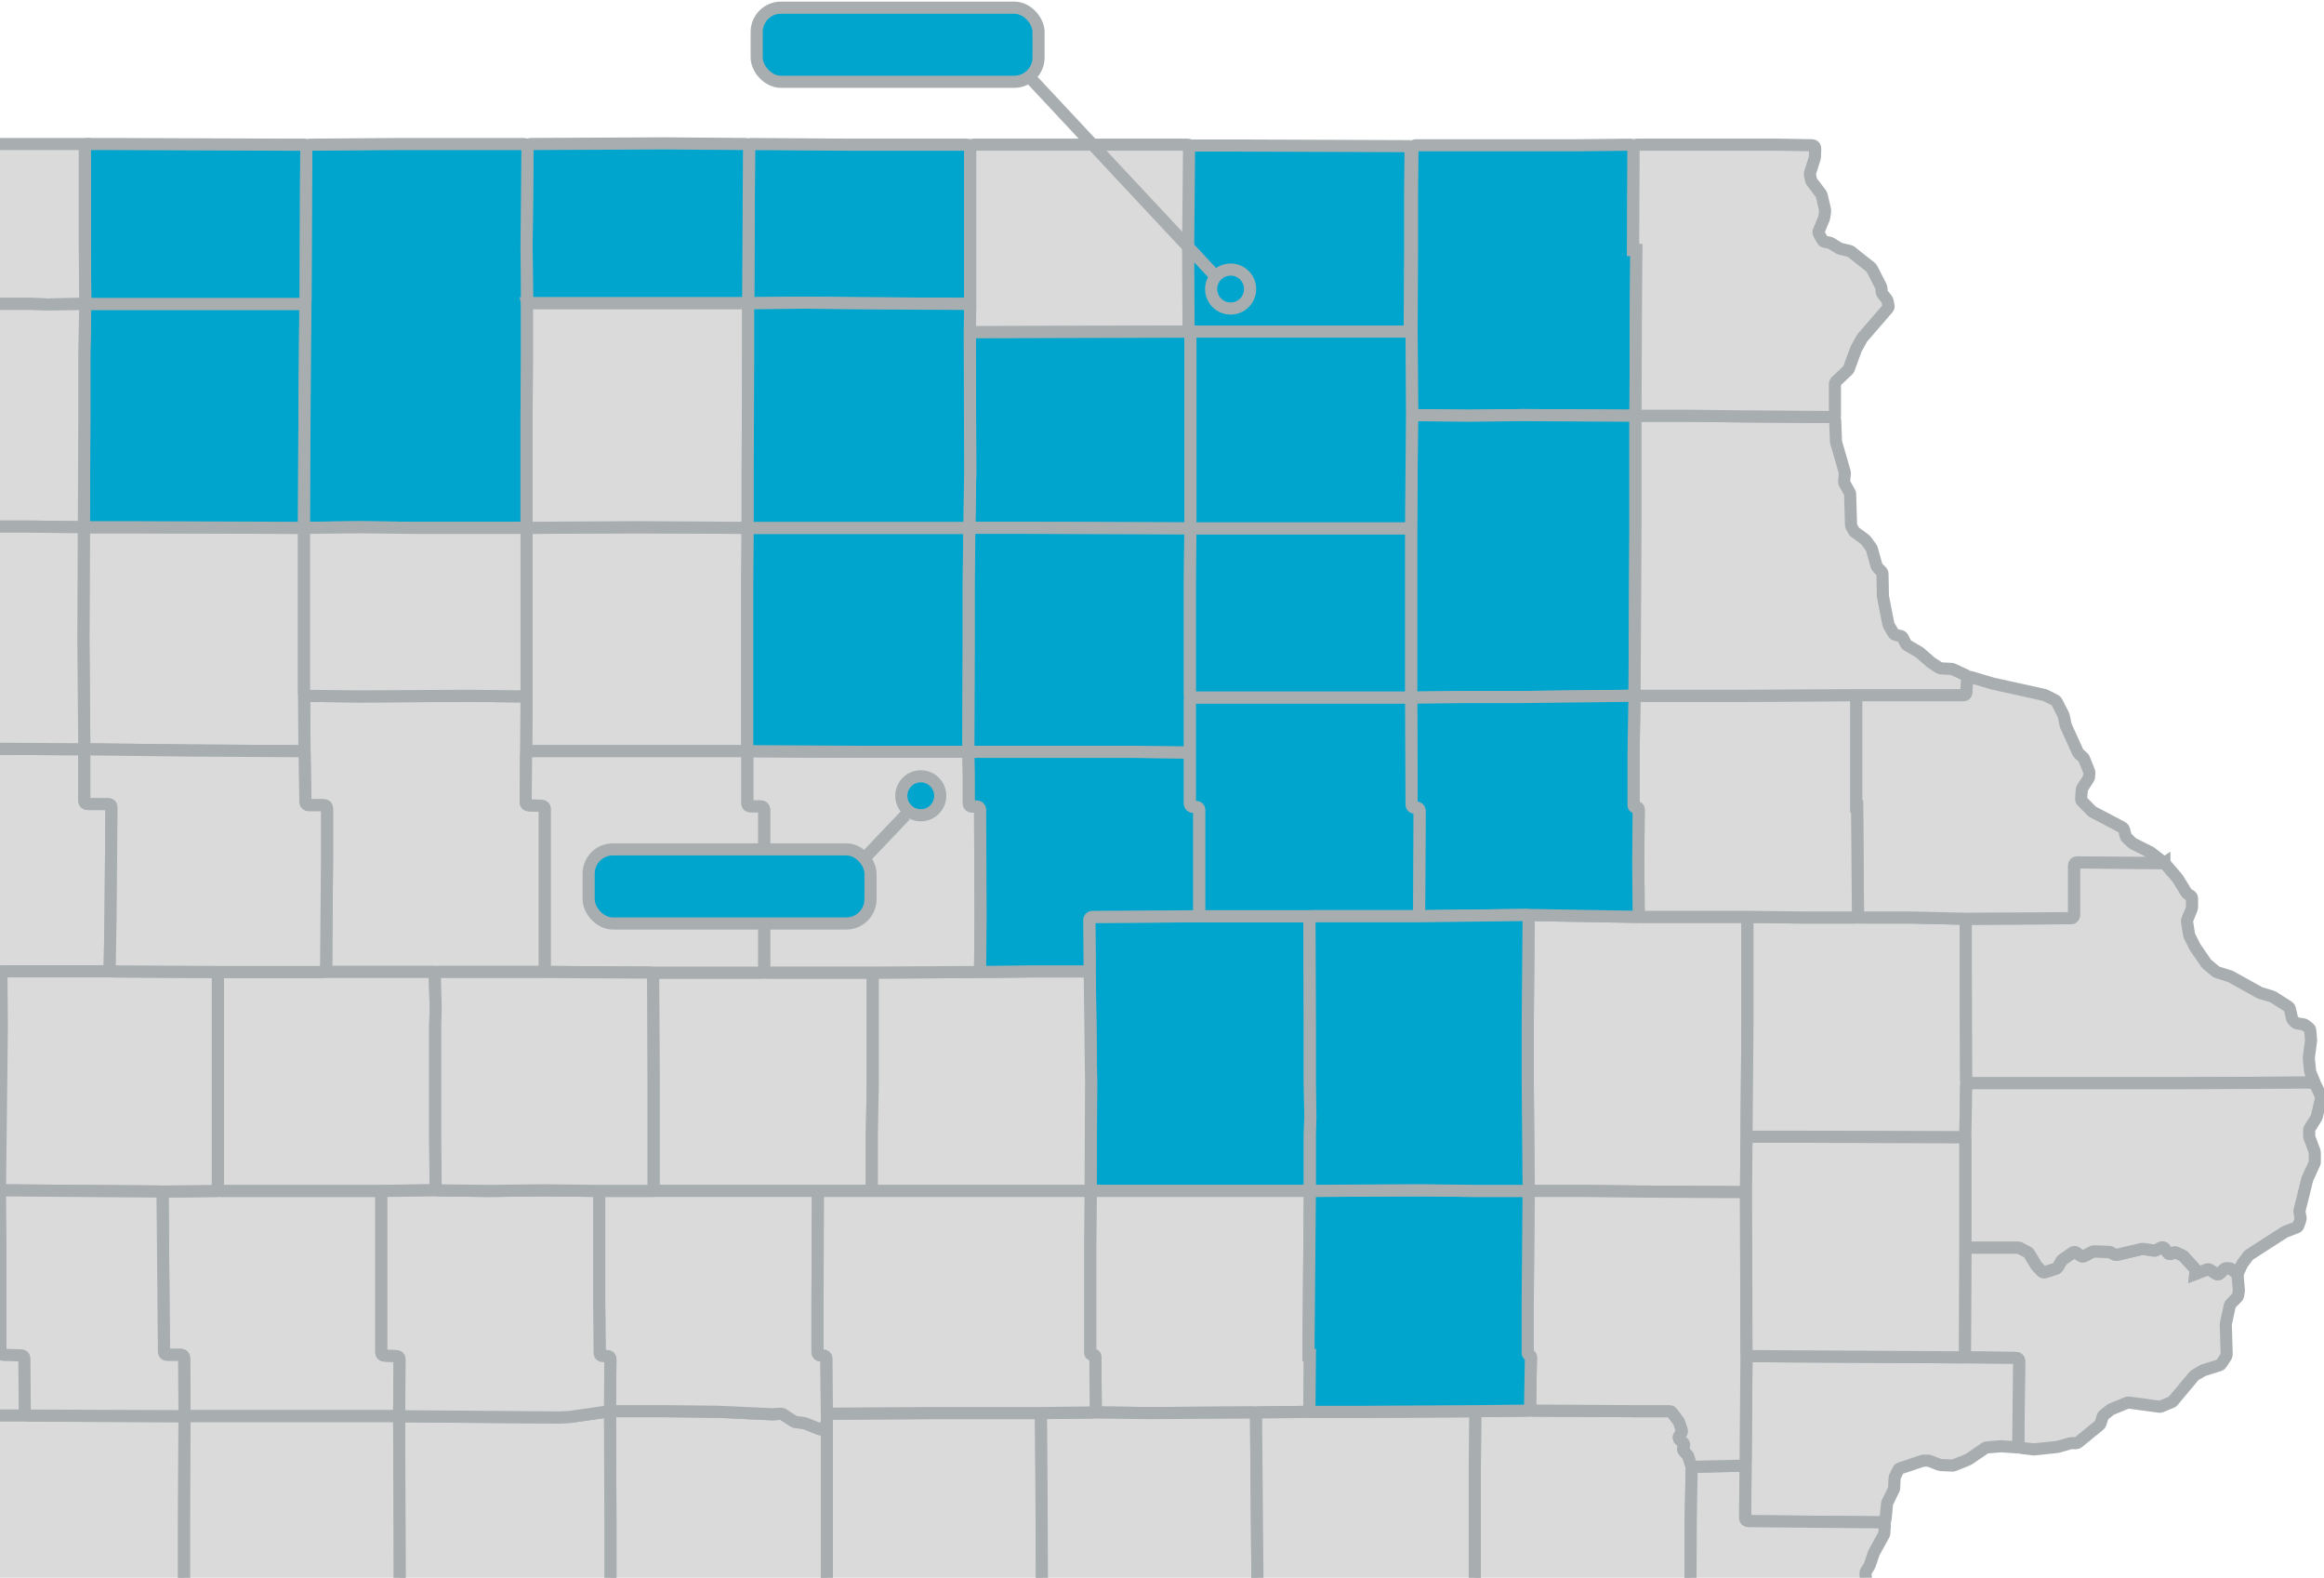 <?xml version="1.0" encoding="UTF-8"?>
<svg xmlns="http://www.w3.org/2000/svg" xmlns:xlink="http://www.w3.org/1999/xlink" id="Layer_1" data-name="Layer 1" viewBox="0 0 1150 780.49">
  <defs>
    <style>
      .cls-1, .cls-2, .cls-3 {
        stroke-width: 0px;
      }

      .cls-1, .cls-4 {
        fill: #00a5ce;
      }

      .cls-5 {
        clip-path: url(#clippath);
      }

      .cls-2, .cls-6 {
        fill: none;
      }

      .cls-4, .cls-6, .cls-7 {
        stroke: #a8aeb0;
        stroke-width: 6px;
      }

      .cls-7, .cls-3 {
        fill: #dadada;
      }
    </style>
    <clipPath id="clippath">
      <rect class="cls-2" x="-255" y="-16.61" width="1434.62" height="801.1"></rect>
    </clipPath>
  </defs>
  <rect class="cls-3" x="-46" y="663.81" width="58.73" height="38.96"></rect>
  <g class="cls-5">
    <g>
      <path class="cls-3" d="M369.76,371.59h-107.89c-.85,0-1.53-.68-1.52-1.53l.22-25.56v-81.87c0-.83.67-1.52,1.51-1.52l53.2-.31,53.19.31c.83,0,1.52.69,1.51,1.53l-.22,26.63v82.31"></path>
      <path class="cls-6" d="M369.76,371.59h-107.89c-.85,0-1.53-.68-1.52-1.53l.22-25.56v-81.87c0-.83.67-1.52,1.51-1.52l53.2-.31,53.19.31c.83,0,1.52.69,1.51,1.53l-.22,26.63v82.31"></path>
      <path class="cls-4" d="M370.68,71.25l49.15.32h58.75c.83,0,1.52.68,1.52,1.52v75.74c0,.85-.68,1.52-1.53,1.52l-53.41-.31-27.35-.31-26.05.3c-.85,0-1.54-.68-1.53-1.53,0,0,.45-77.25.45-77.25Z"></path>
      <path class="cls-1" d="M809.29,205.66l-55.64-.31-27.59.31-25.86-.3c-.82,0-1.49-.68-1.49-1.51l-.22-39.82.23-41.72v-27.75l.22-21.18c0-.83.68-1.51,1.52-1.51h79.4l26.97-.3c.85,0,1.54.67,1.53,1.53l-.22,50.48h1.62l-.23,27.08-.23,54.99"></path>
      <path class="cls-6" d="M809.29,205.66l-55.64-.31-27.59.31-25.86-.3c-.82,0-1.49-.68-1.49-1.51l-.22-39.82.23-41.72v-27.75l.22-21.18c0-.83.68-1.51,1.52-1.51h79.4l26.97-.3c.85,0,1.54.67,1.53,1.53l-.22,50.48h1.62l-.23,27.08-.23,54.99"></path>
      <path class="cls-1" d="M370.22,150.03h-107.91c-.83,0-1.51-.67-1.52-1.51l-.22-26.52.45-49.25c0-.83.68-1.5,1.51-1.51l65.96-.31,40.67.31c.83,0,1.51.68,1.51,1.53l-.45,77.27"></path>
      <path class="cls-6" d="M370.22,150.03h-107.91c-.83,0-1.51-.67-1.52-1.51l-.22-26.52.45-49.25c0-.83.68-1.5,1.51-1.51l65.96-.31,40.67.31c.83,0,1.51.68,1.51,1.53l-.45,77.27"></path>
      <path class="cls-3" d="M150.45,344.2l27.36.31,54.25-.31,27,.3c.83,0,1.51.7,1.51,1.53l-.22,25.57-.22,25.25c0,.82.65,1.51,1.47,1.53l6.56.22c.82.02,1.47.69,1.47,1.52v79.18c0,.83-.68,1.52-1.52,1.52h-105.21c-.85,0-1.53-.68-1.52-1.53l.45-53.32v-26.12c0-.83-.68-1.52-1.52-1.52h-7.65c-.82,0-1.51-.66-1.52-1.5l-.44-25.25-.23-27.4"></path>
      <path class="cls-6" d="M150.45,344.2l27.36.31,54.25-.31,27,.3c.83,0,1.51.7,1.51,1.53l-.22,25.57-.22,25.25c0,.82.65,1.51,1.47,1.53l6.56.22c.82.02,1.47.69,1.47,1.52v79.18c0,.83-.68,1.52-1.52,1.52h-105.21c-.85,0-1.53-.68-1.52-1.53l.45-53.32v-26.12c0-.83-.68-1.52-1.52-1.52h-7.65c-.82,0-1.51-.66-1.52-1.5l-.44-25.25-.23-27.4"></path>
      <path class="cls-3" d="M837.11,725.64l-.46,26.57-.22,52.13c0,.85-.7,1.52-1.53,1.51l-25.59-.29-26.2.31h-38.48l-13.31-.56c-.85-.03-1.49-.75-1.45-1.6l.38-7.34v-.12l-.46-16.89v-54.34l.22-25.43c0-.82.67-1.49,1.49-1.51l25.64-.29,53.32.31h15.69c.48,0,.93.22,1.22.6l3.34,4.45c.1.13.17.28.23.44l1.3,3.96c.15.48.07.99-.23,1.38l-.96,1.29c-.49.66-.37,1.59.27,2.1l1.53,1.23c.49.38.68,1.03.51,1.62l-.38,1.29c-.15.51-.02,1.07.34,1.46l1.75,1.91c.14.16.26.35.32.54l1.75,5.26"></path>
      <path class="cls-6" d="M837.11,725.64l-.46,26.57-.22,52.13c0,.85-.7,1.52-1.53,1.51l-25.59-.29-26.2.31h-38.48l-13.31-.56c-.85-.03-1.49-.75-1.45-1.6l.38-7.34v-.12l-.46-16.89v-54.34l.22-25.43c0-.82.67-1.49,1.49-1.51l25.64-.29,53.32.31h15.69c.48,0,.93.22,1.22.6l3.34,4.45c.1.13.17.28.23.44l1.3,3.96c.15.48.07.99-.23,1.38l-.96,1.29c-.49.66-.37,1.59.27,2.1l1.53,1.23c.49.38.68,1.03.51,1.62l-.38,1.29c-.15.51-.02,1.07.34,1.46l1.75,1.91c.14.16.26.35.32.54l1.75,5.26"></path>
      <path class="cls-3" d="M409.16,704.29v75.68l.22,25.27c0,.85-.68,1.54-1.53,1.53l-52.24-.3-52.04-.3c-.83,0-1.51-.68-1.51-1.52v-52.14l-.22-52.89c0-.85.67-1.53,1.52-1.53h25.36l26.66.31,26.81,1.23h.17l4.05-.27c.32-.02.65.06.93.24l5.55,3.57c.19.13.41.2.63.23l4.33.56c.13.01.26.05.37.09l7.37,2.92c.61.24,1.31.06,1.73-.44l1.84-2.24"></path>
      <path class="cls-6" d="M409.16,704.29v75.68l.22,25.27c0,.85-.68,1.54-1.53,1.53l-52.24-.3-52.04-.3c-.83,0-1.51-.68-1.51-1.52v-52.14l-.22-52.89c0-.85.67-1.53,1.52-1.53h25.36l26.66.31,26.81,1.23h.17l4.05-.27c.32-.02.65.06.93.24l5.55,3.57c.19.13.41.2.63.23l4.33.56c.13.01.26.05.37.09l7.37,2.92c.61.24,1.31.06,1.73-.44l1.84-2.24"></path>
      <path class="cls-1" d="M648.18,589.14h-106.96c-.85,0-1.52-.68-1.52-1.53l.22-52.41-.7-54.7-.22-25.41c0-.83.67-1.53,1.51-1.53l52.96-.3h52.97c.83,0,1.52.67,1.52,1.51l.22,52.95v27.48l.23,17.47-.23,9.04v27.42"></path>
      <path class="cls-6" d="M648.18,589.14h-106.96c-.85,0-1.52-.68-1.52-1.53l.22-52.41-.7-54.7-.22-25.41c0-.83.67-1.53,1.51-1.53l52.96-.3h52.97c.83,0,1.52.67,1.52,1.51l.22,52.95v27.48l.23,17.47-.23,9.04v27.42"></path>
      <path class="cls-7" d="M431.42,589.14h-106.51c-.83,0-1.52-.68-1.52-1.52v-52.09l-.22-52.86c0-.85.67-1.53,1.52-1.53h105.68c.83,0,1.52.68,1.52,1.52v52.87l-.46,26.2v27.42h0Z"></path>
      <path class="cls-3" d="M1107.18,630.18l.68,7.89v.36l-.36,2.45c-.05.31-.19.6-.42.83l-3.29,3.37c-.19.21-.34.46-.4.74l-1.95,9.01c-.03.12-.04.24-.04.37l.44,14.85c0,.31-.08.61-.23.87l-2.46,3.79c-.19.29-.47.51-.81.63l-8.13,2.57c-.11.03-.21.08-.31.14l-3.8,2.26c-.15.09-.29.2-.4.34l-10.48,12.53c-.16.18-.37.34-.59.43l-5.31,2.18c-.25.1-.52.14-.78.1l-15.18-2.06c-.27-.03-.53,0-.78.1l-7.78,3.18c-.13.06-.25.13-.36.21l-3.41,2.68c-.24.19-.42.44-.51.73l-1.11,3.47c-.09.28-.26.52-.49.71l-10.59,8.66c-.27.22-.61.35-.96.35h-2.49c-.14,0-.28.02-.42.06l-6.15,1.76c-.08.02-.17.05-.26.05l-11.52,1.21c-.12.01-.23,0-.34,0l-6.13-.74c-.77-.09-1.34-.75-1.33-1.52l.43-41.41c0-.83-.66-1.53-1.5-1.53l-23.87-.28c-.83,0-1.51-.7-1.5-1.53l.22-51.3c0-.83.68-1.51,1.52-1.51h24.55c.24,0,.48.06.69.16l4.16,2.12c.25.13.46.32.61.57l3.63,6.02c.06.09.13.19.2.26l2.48,2.61c.39.42,1,.58,1.55.41l5.48-1.72c.36-.12.67-.36.87-.7l1.85-3.22c.12-.2.27-.36.45-.49l5.1-3.55c.52-.37,1.23-.36,1.75,0l2.31,1.65c.46.34,1.08.37,1.59.1l4.15-2.18c.23-.13.5-.19.76-.17l7.58.28c.24,0,.48.07.68.2l1.95,1.09c.34.18.72.24,1.09.15l12.36-2.91c.18-.05.38-.05.56-.02l5.49.81c.32.05.63,0,.93-.15l2.5-1.31c.69-.36,1.55-.14,1.98.53l1.26,1.97c.43.67,1.33.9,2.02.51l.87-.49c.42-.23.93-.26,1.36-.06l3.19,1.43c.18.08.36.21.49.36l5.59,6.1c.29.32.44.75.4,1.18l-.16,1.49,5.77-2.21c.45-.17.95-.12,1.35.14l3.17,2.02c.61.39,1.42.29,1.91-.23l1.94-2.04c.29-.3.68-.48,1.1-.48h1.59c.35,0,.68.12.95.34l3.07,2.46"></path>
      <path class="cls-6" d="M1107.18,630.18l.68,7.89v.36l-.36,2.45c-.05.31-.19.6-.42.83l-3.29,3.37c-.19.21-.34.46-.4.74l-1.95,9.01c-.03.12-.04.24-.04.37l.44,14.85c0,.31-.08.61-.23.87l-2.46,3.79c-.19.29-.47.51-.81.63l-8.13,2.57c-.11.03-.21.08-.31.14l-3.8,2.26c-.15.09-.29.2-.4.34l-10.48,12.53c-.16.18-.37.34-.59.43l-5.31,2.18c-.25.1-.52.14-.78.1l-15.18-2.06c-.27-.03-.53,0-.78.1l-7.78,3.18c-.13.06-.25.13-.36.21l-3.41,2.68c-.24.19-.42.44-.51.73l-1.11,3.47c-.09.28-.26.52-.49.71l-10.59,8.66c-.27.22-.61.35-.96.35h-2.49c-.14,0-.28.02-.42.06l-6.15,1.76c-.08.02-.17.05-.26.05l-11.52,1.21c-.12.01-.23,0-.34,0l-6.13-.74c-.77-.09-1.34-.75-1.33-1.52l.43-41.41c0-.83-.66-1.53-1.5-1.53l-23.87-.28c-.83,0-1.51-.7-1.5-1.53l.22-51.3c0-.83.68-1.51,1.52-1.51h24.55c.24,0,.48.06.69.16l4.16,2.12c.25.13.46.32.61.57l3.63,6.02c.06.09.13.19.2.26l2.48,2.61c.39.42,1,.58,1.55.41l5.48-1.72c.36-.12.67-.36.87-.7l1.85-3.22c.12-.2.27-.36.45-.49l5.1-3.55c.52-.37,1.23-.36,1.75,0l2.31,1.65c.46.34,1.08.37,1.59.1l4.15-2.18c.23-.13.5-.19.76-.17l7.58.28c.24,0,.48.07.68.2l1.95,1.09c.34.18.72.24,1.09.15l12.36-2.91c.18-.05.38-.05.56-.02l5.49.81c.32.05.63,0,.93-.15l2.5-1.31c.69-.36,1.55-.14,1.98.53l1.26,1.97c.43.67,1.33.9,2.02.51l.87-.49c.42-.23.93-.26,1.36-.06l3.19,1.43c.18.08.36.21.49.36l5.59,6.1c.29.32.44.75.4,1.18l-.16,1.49,5.77-2.21c.45-.17.95-.12,1.35.14l3.17,2.02c.61.39,1.42.29,1.91-.23l1.94-2.04c.29-.3.68-.48,1.1-.48h1.59c.35,0,.68.12.95.34l3.07,2.46"></path>
      <path class="cls-3" d="M41.73,370.65v25.54c0,.83.68,1.52,1.52,1.52h10.4c.85,0,1.53.68,1.52,1.53l-.45,54.34-.44,25.44c0,.82-.7,1.5-1.52,1.5H-51.34c-.85,0-1.52-.68-1.52-1.53l.22-53.01.22-26.74c0-.85-.67-1.53-1.52-1.53h-12.26c-.83,0-1.51-.67-1.52-1.51l-.21-24.02c0-.83.67-1.53,1.51-1.53l53.19-.3,54.94.31"></path>
      <path class="cls-6" d="M41.73,370.65v25.54c0,.83.68,1.52,1.52,1.52h10.4c.85,0,1.53.68,1.52,1.53l-.45,54.34-.44,25.44c0,.82-.7,1.5-1.52,1.5H-51.34c-.85,0-1.52-.68-1.52-1.53l.22-53.01.22-26.74c0-.85-.67-1.53-1.52-1.53h-12.26c-.83,0-1.51-.67-1.52-1.51l-.21-24.02c0-.83.67-1.53,1.51-1.53l53.19-.3,54.94.31"></path>
      <path class="cls-3" d="M647.94,698.41l-26.43.31-52.86.31-24.94-.29c-.82,0-1.49-.68-1.49-1.51l-.21-26.03c0-.55-.45-.99-.99-.99h-.58c-.54,0-.99-.44-.99-.99v-53.33l.22-25.25c0-.83.68-1.51,1.52-1.51h105.46c.85,0,1.53.68,1.52,1.53l-.45,52.24-.23,27.3h.69l-.23,28.19"></path>
      <path class="cls-6" d="M647.94,698.41l-26.43.31-52.86.31-24.94-.29c-.82,0-1.49-.68-1.49-1.51l-.21-26.03c0-.55-.45-.99-.99-.99h-.58c-.54,0-.99-.44-.99-.99v-53.33l.22-25.25c0-.83.68-1.51,1.52-1.51h105.46c.85,0,1.53.68,1.52,1.53l-.45,52.24-.23,27.3h.69l-.23,28.19"></path>
      <path class="cls-3" d="M409.17,699.34v4.4c0,.35-.13.7-.35.96l-1.5,1.82c-.42.51-1.12.68-1.73.44l-7.37-2.92c-.12-.05-.24-.08-.37-.09l-4.33-.56c-.22-.02-.44-.1-.63-.23l-5.55-3.57c-.28-.17-.6-.26-.93-.24l-4.05.27h-.17l-26.81-1.23-26.66-.31h-25.36c-.85,0-1.53-.68-1.52-1.53l.21-24.2c0-.85-.67-1.53-1.52-1.53h-2.29c-.83,0-1.51-.67-1.52-1.51l-.22-25.49v-53.2c0-.83.68-1.52,1.52-1.52h105.21c.85,0,1.52.68,1.52,1.53l-.22,52.57v25.78c0,.83.68,1.52,1.52,1.52h1.38c.83,0,1.51.67,1.52,1.51l.22,27.31"></path>
      <path class="cls-6" d="M409.17,699.34v4.4c0,.35-.13.7-.35.96l-1.5,1.82c-.42.51-1.12.68-1.73.44l-7.37-2.92c-.12-.05-.24-.08-.37-.09l-4.33-.56c-.22-.02-.44-.1-.63-.23l-5.55-3.57c-.28-.17-.6-.26-.93-.24l-4.05.27h-.17l-26.81-1.23-26.66-.31h-25.36c-.85,0-1.53-.68-1.52-1.53l.21-24.2c0-.85-.67-1.53-1.52-1.53h-2.29c-.83,0-1.51-.67-1.52-1.51l-.22-25.49v-53.2c0-.83.68-1.52,1.52-1.52h105.21c.85,0,1.52.68,1.52,1.53l-.22,52.57v25.78c0,.83.68,1.52,1.52,1.52h1.38c.83,0,1.51.67,1.52,1.51l.22,27.31"></path>
      <path class="cls-3" d="M150.45,344.2l.22,25.86c0,.85-.68,1.54-1.53,1.53l-53.17-.3-52.76-.61c-.82,0-1.5-.68-1.5-1.51l-.45-53.04.22-53.8c0-.83.68-1.51,1.52-1.51h25.38l80.56.31c.83,0,1.51.68,1.51,1.52v81.56"></path>
      <path class="cls-6" d="M150.45,344.2l.22,25.86c0,.85-.68,1.54-1.53,1.53l-53.17-.3-52.76-.61c-.82,0-1.5-.68-1.5-1.51l-.45-53.04.22-53.8c0-.83.68-1.51,1.52-1.51h25.38l80.56.31c.83,0,1.51.68,1.51,1.52v81.56"></path>
      <path class="cls-1" d="M150.45,261.14l-82.07-.31h-25.36c-.85,0-1.52-.68-1.52-1.53l.22-53.62v-30.81l.44-23.01c0-.82.7-1.5,1.52-1.5h105.93c.85,0,1.53.68,1.52,1.53l-.45,53.77-.23,55.47"></path>
      <path class="cls-6" d="M150.45,261.14l-82.07-.31h-25.36c-.85,0-1.52-.68-1.52-1.53l.22-53.62v-30.81l.44-23.01c0-.82.7-1.5,1.52-1.5h105.93c.85,0,1.53.68,1.52,1.53l-.45,53.77-.23,55.47"></path>
      <path class="cls-3" d="M998.69,716.06l-8.23-.61h-.23l-7.13.58c-.27.02-.52.12-.73.26l-8.11,5.55c-.09.06-.19.12-.29.15l-7.19,2.91c-.21.08-.42.12-.64.11l-5.91-.28c-.16,0-.32-.05-.48-.1l-5.07-1.97c-.17-.07-.36-.1-.54-.1h-2.25c-.16,0-.32.02-.48.08l-11.21,3.74c-.39.13-.71.41-.89.78l-1.67,3.47c-.09.19-.14.39-.15.59l-.21,4.93c0,.21-.06.42-.15.6l-3.21,6.57c-.08.16-.13.34-.15.52l-.76,7.92c-.08.79-.74,1.38-1.53,1.37l-66.41-.59c-.83,0-1.51-.69-1.51-1.53l.22-25.98.45-52.66c0-.83.7-1.51,1.53-1.51l52.03.3,54.48.31,25.37.29c.83,0,1.51.7,1.49,1.53l-.45,42.76"></path>
      <path class="cls-6" d="M998.69,716.06l-8.23-.61h-.23l-7.13.58c-.27.02-.52.12-.73.26l-8.11,5.55c-.09.06-.19.12-.29.15l-7.19,2.91c-.21.08-.42.12-.64.11l-5.91-.28c-.16,0-.32-.05-.48-.1l-5.07-1.97c-.17-.07-.36-.1-.54-.1h-2.25c-.16,0-.32.02-.48.08l-11.21,3.74c-.39.13-.71.41-.89.78l-1.67,3.47c-.09.19-.14.39-.15.59l-.21,4.93c0,.21-.06.42-.15.6l-3.21,6.57c-.08.16-.13.34-.15.52l-.76,7.92c-.08.79-.74,1.38-1.53,1.37l-66.41-.59c-.83,0-1.51-.69-1.51-1.53l.22-25.98.45-52.66c0-.83.7-1.51,1.53-1.51l52.03.3,54.48.31,25.37.29c.83,0,1.51.7,1.49,1.53l-.45,42.76"></path>
      <path class="cls-3" d="M589.06,164.03l-107.64.31c-.85,0-1.54-.7-1.52-1.54l.21-12.45v-77.27c0-.83.68-1.52,1.52-1.52h106.14c.85,0,1.53.68,1.52,1.53l-.45,49.54.23,41.39"></path>
      <path class="cls-6" d="M589.06,164.03l-107.64.31c-.85,0-1.54-.7-1.52-1.54l.21-12.45v-77.27c0-.83.68-1.52,1.52-1.52h106.14c.85,0,1.53.68,1.52,1.53l-.45,49.54.23,41.39"></path>
      <path class="cls-3" d="M539.68,589.14h-106.74c-.83,0-1.52-.68-1.52-1.52v-25.9l.46-26.2v-52.88c0-.83.67-1.52,1.51-1.52l51.58-.3,26.89-.31h25.86c.83,0,1.51.67,1.52,1.49l.67,53.2-.23,53.92"></path>
      <path class="cls-6" d="M539.68,589.14h-106.74c-.83,0-1.52-.68-1.52-1.52v-25.9l.46-26.2v-52.88c0-.83.67-1.52,1.51-1.52l51.58-.3,26.89-.31h25.86c.83,0,1.51.67,1.52,1.49l.67,53.2-.23,53.92"></path>
      <path class="cls-3" d="M515.57,806.79h-104.67c-.83,0-1.51-.67-1.52-1.51l-.22-25.31v-79.13c0-.83.67-1.52,1.51-1.52l50.65-.3h52.28c.83,0,1.51.67,1.52,1.51l.22,25.72.23,53.73v26.81"></path>
      <path class="cls-6" d="M515.57,806.79h-104.67c-.83,0-1.51-.67-1.52-1.51l-.22-25.31v-79.13c0-.83.67-1.52,1.51-1.52l50.65-.3h52.28c.83,0,1.51.67,1.52,1.51l.22,25.72.23,53.73v26.81"></path>
      <path class="cls-3" d="M542.23,698.73l26.43.31,51.34-.3c.83,0,1.52.67,1.53,1.51l.22,25.71.46,53.1-.22,25.62c0,.83-.68,1.5-1.51,1.51l-52.29.3-26.2.31h-24.91c-.83,0-1.52-.68-1.52-1.52v-25.29l-.23-53.73-.22-25.71c0-.83.66-1.52,1.49-1.53l25.6-.29"></path>
      <path class="cls-6" d="M542.23,698.73l26.43.31,51.34-.3c.83,0,1.52.67,1.53,1.51l.22,25.71.46,53.1-.22,25.62c0,.83-.68,1.5-1.51,1.51l-52.29.3-26.2.31h-24.91c-.83,0-1.52-.68-1.52-1.52v-25.29l-.23-53.73-.22-25.71c0-.83.66-1.52,1.49-1.53l25.6-.29"></path>
      <path class="cls-3" d="M301.83,698.1l.23,54.41v52.26c0,.79-.6,1.45-1.39,1.52l-24.04,2.03h-.15l-26.13-.3-51.34-.3c-.83,0-1.52-.69-1.51-1.53l.22-25.28-.23-78.79c0-.85.68-1.53,1.53-1.52l77.7.6h.09l5.45-.3s.09,0,.13-.01l19.4-2.78"></path>
      <path class="cls-6" d="M301.83,698.1l.23,54.41v52.26c0,.79-.6,1.45-1.39,1.52l-24.04,2.03h-.15l-26.13-.3-51.34-.3c-.83,0-1.52-.69-1.51-1.53l.22-25.28-.23-78.79c0-.85.68-1.53,1.53-1.52l77.7.6h.09l5.45-.3s.09,0,.13-.01l19.4-2.78"></path>
      <path class="cls-3" d="M961.13,833.56l-44.97-.31-51.36-.3c-.83,0-1.51-.67-1.51-1.51l-.21-23.79c0-.82-.67-1.49-1.5-1.51l-23.67-.28c-.83,0-1.51-.69-1.49-1.53l.22-52.15.44-25.12c.01-.81.67-1.47,1.48-1.49l23.63-.55c.86-.02,1.57.67,1.55,1.53l-.21,24.41c0,.83.67,1.52,1.51,1.53l66.17.59c.88,0,1.56.77,1.49,1.63l-.31,3.92c-.01.22-.08.43-.19.61l-4.88,8.86c-.05.08-.08.16-.1.24l-1.99,5.88c-.03.11-.08.21-.15.31l-1.74,2.84c-.16.27-.24.58-.22.89l.17,2.77c.02.3.13.58.3.82l2.61,3.47c.09.12.16.26.21.39l2.79,7.73c.09.24.24.46.44.64l5.23,4.44c.17.15.31.34.41.54l1.9,4.29c.17.41.52.71.94.83l2.94.92c.23.07.46.09.71.05l4.53-.75c.43-.07.87.05,1.22.32l4.1,3.37c.15.13.28.28.37.45l9.39,17.51c.14.26.2.53.17.81l-.44,6.64"></path>
      <path class="cls-6" d="M961.13,833.56l-44.97-.31-51.36-.3c-.83,0-1.51-.67-1.51-1.51l-.21-23.79c0-.82-.67-1.49-1.5-1.51l-23.67-.28c-.83,0-1.51-.69-1.49-1.53l.22-52.15.44-25.12c.01-.81.67-1.47,1.48-1.49l23.63-.55c.86-.02,1.57.67,1.55,1.53l-.21,24.41c0,.83.67,1.52,1.51,1.53l66.17.59c.88,0,1.56.77,1.49,1.63l-.31,3.92c-.01.22-.08.43-.19.61l-4.88,8.86c-.05.08-.08.16-.1.24l-1.99,5.88c-.03.11-.08.21-.15.31l-1.74,2.84c-.16.27-.24.58-.22.89l.17,2.77c.02.3.13.58.3.82l2.61,3.47c.09.12.16.26.21.39l2.79,7.73c.09.24.24.46.44.64l5.23,4.44c.17.15.31.34.41.54l1.9,4.29c.17.41.52.71.94.83l2.94.92c.23.07.46.09.71.05l4.53-.75c.43-.07.87.05,1.22.32l4.1,3.37c.15.13.28.28.37.45l9.39,17.51c.14.26.2.53.17.81l-.44,6.64"></path>
      <path class="cls-7" d="M810.91,453.57h52.26c.83,0,1.52.68,1.52,1.52v53.25l-.46,54-.22,25.9c0,.83-.7,1.51-1.53,1.51l-52.03-.3-27.12-.31h-25.38c-.83,0-1.51-.67-1.52-1.51l-.45-53.04v-27.17l.45-53.24c0-.85.7-1.52,1.54-1.51l52.95.92v-.02Z"></path>
      <path class="cls-1" d="M260.57,261.14h-55.64l-27.12-.31-25.81.3c-.85,0-1.54-.67-1.54-1.53l.22-53.92.46-55.3.23-56.74.22-20.55c0-.82.68-1.5,1.51-1.51l43.01-.31h63.38c.85,0,1.53.68,1.52,1.53l-.45,49.22.23,28.03v27.99l-.23,27.64v55.47"></path>
      <path class="cls-6" d="M260.57,261.14h-55.64l-27.12-.31-25.81.3c-.85,0-1.54-.67-1.54-1.53l.22-53.92.46-55.3.23-56.74.22-20.55c0-.82.68-1.5,1.51-1.51l43.01-.31h63.38c.85,0,1.53.68,1.52,1.53l-.45,49.22.23,28.03v27.99l-.23,27.64v55.47"></path>
      <path class="cls-3" d="M621.98,806.17l.23-27.11-.46-53.1-.22-25.71c0-.83.66-1.52,1.5-1.53l24.91-.29h27.12l53.4-.3c.85,0,1.53.68,1.53,1.53l-.22,25.37v54.34l.46,16.89v.12l-.38,7.45c-.05.8-.7,1.43-1.5,1.44l-53.05.6-53.32.31"></path>
      <path class="cls-6" d="M621.98,806.17l.23-27.11-.46-53.1-.22-25.71c0-.83.66-1.52,1.5-1.53l24.91-.29h27.12l53.4-.3c.85,0,1.53.68,1.53,1.53l-.22,25.37v54.34l.46,16.89v.12l-.38,7.45c-.05.8-.7,1.43-1.5,1.44l-53.05.6-53.32.31"></path>
      <path class="cls-3" d="M864.7,453.57l26.66.31h54.25l25.64.59c.82.02,1.48.7,1.48,1.52v25.46l.23,54.39-.44,25.33c-.01.83-.7,1.49-1.52,1.49l-79.87-.3h-25.36c-.85,0-1.53-.68-1.52-1.53l.45-52.46v-54.77"></path>
      <path class="cls-6" d="M864.7,453.57l26.66.31h54.25l25.64.59c.82.02,1.48.7,1.48,1.52v25.46l.23,54.39-.44,25.33c-.01.83-.7,1.49-1.52,1.49l-79.87-.3h-25.36c-.85,0-1.53-.68-1.52-1.53l.45-52.46v-54.77"></path>
      <path class="cls-7" d="M864.23,670.84l-.45,52.71c0,.82-.66,1.48-1.48,1.51l-24.06.56c-.66.01-1.26-.41-1.47-1.04l-1.4-4.2c-.07-.2-.17-.39-.32-.54l-1.75-1.91c-.36-.39-.49-.95-.34-1.46l.38-1.29c.17-.59-.02-1.23-.51-1.62l-1.53-1.23c-.64-.51-.75-1.44-.27-2.1l.96-1.29c.3-.39.38-.92.23-1.38l-1.3-3.96c-.05-.16-.13-.3-.23-.44l-3.34-4.45c-.29-.38-.74-.6-1.22-.6h-15.69l-51.79-.3c-.85,0-1.52-.69-1.51-1.54l.43-24.9c0-.49-.34-.9-.8-.99-.46-.09-.8-.5-.8-.97v-25.55l.45-53.21c0-.83.68-1.51,1.52-1.51h25.38l27.12.31,52.04.3c.83,0,1.51.68,1.51,1.52l.23,79.58h.01Z"></path>
      <path class="cls-7" d="M539.68,589.14l-.23,26.75v53.33c0,.54.44.99.99.99h.58c.55,0,.99.44.99.99l.21,26.01c0,.83-.66,1.52-1.5,1.53l-25.6.29h-53.78l-50.64.3c-.83,0-1.52-.67-1.53-1.51l-.21-25.79c0-.83-.68-1.51-1.52-1.51h-1.38c-.83,0-1.52-.68-1.52-1.52v-25.78l.22-52.58c0-.83.68-1.51,1.52-1.51h133.41-.01Z"></path>
      <path class="cls-3" d="M1145.44,535.84l-3.65-.3h-.13l-61.37.31h-105.82c-.83,0-1.52-.67-1.52-1.51l-.22-52.87v-25.42c0-.83.67-1.52,1.51-1.52l50.54-.3c.83,0,1.51-.68,1.51-1.52v-24.56c0-.85.68-1.52,1.53-1.52l42.53.3c.44,0,.86.2,1.13.52l5.96,6.92c.06.06.1.13.14.2l4.38,7.12c.12.2.29.37.49.5l1.52.94c.45.28.72.76.72,1.3v4.5c0,.2-.03.39-.11.57l-2.28,5.6c-.11.26-.14.53-.09.81l1.05,6.56c.02.15.07.29.13.43l2.64,5.33c.03.07.07.13.1.19l5.62,8.19c.08.12.17.22.28.3l4.48,3.74c.15.13.33.22.52.28l6.53,2.05c.09.03.19.07.28.13l14.33,7.98c.09.06.2.09.31.13l5.9,1.77c.14.03.27.1.39.17l7.64,4.87c.34.21.57.54.66.94l1.14,4.93c.07.28.2.52.4.72l1.2,1.22c.22.23.53.38.86.43l3.28.49c.26.03.51.15.72.31l1.95,1.53c.33.27.54.65.57,1.07l.4,4.8v.32l-1.11,8.4c-.01.12-.01.23,0,.35l.66,6.47c.01.15.04.29.1.43l2.24,5.41"></path>
      <path class="cls-6" d="M1145.44,535.84l-3.65-.3h-.13l-61.37.31h-105.82c-.83,0-1.52-.67-1.52-1.51l-.22-52.87v-25.42c0-.83.67-1.52,1.51-1.52l50.54-.3c.83,0,1.51-.68,1.51-1.52v-24.56c0-.85.68-1.52,1.53-1.52l42.53.3c.44,0,.86.2,1.13.52l5.96,6.92c.06.06.1.13.14.2l4.38,7.12c.12.2.29.37.49.5l1.52.94c.45.28.72.76.72,1.3v4.5c0,.2-.03.39-.11.57l-2.28,5.6c-.11.26-.14.53-.09.81l1.05,6.56c.02.15.07.29.13.43l2.64,5.33c.03.07.07.13.1.19l5.62,8.19c.08.12.17.22.28.3l4.48,3.74c.15.13.33.22.52.28l6.53,2.05c.09.03.19.07.28.13l14.33,7.98c.09.06.2.09.31.13l5.9,1.77c.14.03.27.1.39.17l7.64,4.87c.34.21.57.54.66.94l1.14,4.93c.07.28.2.52.4.72l1.2,1.22c.22.23.53.38.86.43l3.28.49c.26.03.51.15.72.31l1.95,1.53c.33.27.54.65.57,1.07l.4,4.8v.32l-1.11,8.4c-.01.12-.01.23,0,.35l.66,6.47c.01.15.04.29.1.43l2.24,5.41"></path>
      <path class="cls-1" d="M647.94,698.41l.23-28.19h-.7l.23-27.3.45-52.28c0-.83.68-1.49,1.51-1.51l52.52-.3,27.12.31h25.59c.85,0,1.53.68,1.52,1.53l-.45,53.18v25.55c0,.48.34.88.8.97.48.09.81.51.8.99l-.43,24.96c-.01.82-.68,1.48-1.5,1.5l-25.65.29-54.94.31h-27.12"></path>
      <path class="cls-6" d="M647.94,698.41l.23-28.19h-.7l.23-27.3.45-52.28c0-.83.68-1.49,1.51-1.51l52.52-.3,27.12.31h25.59c.85,0,1.53.68,1.52,1.53l-.45,53.18v25.55c0,.48.34.88.8.97.48.09.81.51.8.99l-.43,24.96c-.01.82-.68,1.48-1.5,1.5l-25.65.29-54.94.31h-27.12"></path>
      <path class="cls-3" d="M260.57,261.14v81.85c0,.85-.7,1.53-1.53,1.52l-26.98-.3-54.25.31-25.86-.3c-.83,0-1.5-.68-1.5-1.52v-80.06c0-.83.67-1.51,1.5-1.52l25.86-.3,27.12.31h55.64"></path>
      <path class="cls-6" d="M260.57,261.14v81.85c0,.85-.7,1.53-1.53,1.52l-26.98-.3-54.25.31-25.86-.3c-.83,0-1.5-.68-1.5-1.52v-80.06c0-.83.67-1.51,1.5-1.52l25.86-.3,27.12.31h55.64"></path>
      <path class="cls-1" d="M698.03,72.32l-.23,22.69v27.75l-.22,40.2c0,.83-.68,1.51-1.52,1.51h-106.39c-.83,0-1.52-.67-1.52-1.51l-.22-39.89.45-49.57c0-.83.68-1.51,1.52-1.51h22.14l86.01.32"></path>
      <path class="cls-6" d="M698.03,72.32l-.23,22.69v27.75l-.22,40.2c0,.83-.68,1.51-1.52,1.51h-106.39c-.83,0-1.52-.67-1.52-1.51l-.22-39.89.45-49.57c0-.83.68-1.51,1.52-1.51h22.14l86.01.32"></path>
      <path class="cls-3" d="M479.18,371.92l.23,11.95v13.57c0,.83.68,1.52,1.52,1.52h2.54c.83,0,1.52.67,1.52,1.51l.22,53.1-.22,25.76c0,.83-.68,1.5-1.51,1.51l-51.59.3h-52.26c-.83,0-1.52-.68-1.52-1.52v-79.14c0-.83-.68-1.52-1.52-1.52h-5.31c-.83,0-1.52-.68-1.52-1.52v-24.32c0-.85.68-1.52,1.53-1.52l53.18.3h54.71"></path>
      <path class="cls-6" d="M479.18,371.92l.23,11.95v13.57c0,.83.68,1.52,1.52,1.52h2.54c.83,0,1.52.67,1.52,1.51l.22,53.1-.22,25.76c0,.83-.68,1.5-1.51,1.51l-51.59.3h-52.26c-.83,0-1.52-.68-1.52-1.52v-79.14c0-.83-.68-1.52-1.52-1.52h-5.31c-.83,0-1.52-.68-1.52-1.52v-24.32c0-.85.68-1.52,1.53-1.52l53.18.3h54.71"></path>
      <path class="cls-7" d="M260.8,150.03h107.9c.83,0,1.52.68,1.52,1.52v26.15l-.23,56.19v25.71c0,.85-.68,1.52-1.53,1.52l-53.18-.31-53.18.31c-.85,0-1.53-.67-1.53-1.52v-53.94l.23-27.63v-27.99h0Z"></path>
      <path class="cls-3" d="M369.76,371.59v25.85c0,.83.68,1.52,1.52,1.52h5.31c.83,0,1.52.68,1.52,1.52v79.14c0,.83-.68,1.52-1.52,1.52h-53.42l-52.04-.3c-.83,0-1.51-.68-1.51-1.52v-79.2c0-.82-.65-1.49-1.47-1.52l-6.56-.22c-.82-.02-1.47-.71-1.47-1.53l.21-23.75c0-.83.68-1.51,1.52-1.51h107.91"></path>
      <path class="cls-6" d="M369.76,371.59v25.85c0,.83.68,1.52,1.52,1.52h5.31c.83,0,1.52.68,1.52,1.52v79.14c0,.83-.68,1.52-1.52,1.52h-53.42l-52.04-.3c-.83,0-1.51-.68-1.51-1.52v-79.2c0-.82-.65-1.49-1.47-1.52l-6.56-.22c-.82-.02-1.47-.71-1.47-1.53l.21-23.75c0-.83.68-1.51,1.52-1.51h107.91"></path>
      <path class="cls-3" d="M197.51,700.58h-104.67c-.83,0-1.51-.67-1.52-1.51l-.21-27.34c0-.83-.68-1.51-1.52-1.51h-6.95c-.83,0-1.51-.67-1.52-1.51l-.22-25.49-.45-52.27c0-.83.66-1.52,1.5-1.53l25.84-.29h79.39c.83,0,1.52.68,1.52,1.52v78.41c0,.82.65,1.48,1.46,1.52l6.1.21c.82.02,1.47.71,1.46,1.53l-.22,28.26"></path>
      <path class="cls-6" d="M197.51,700.58h-104.67c-.83,0-1.51-.67-1.52-1.51l-.21-27.34c0-.83-.68-1.51-1.52-1.51h-6.95c-.83,0-1.51-.67-1.52-1.51l-.22-25.49-.45-52.27c0-.83.66-1.52,1.5-1.53l25.84-.29h79.39c.83,0,1.52.68,1.52,1.52v78.41c0,.82.65,1.48,1.46,1.52l6.1.21c.82.02,1.47.71,1.46,1.53l-.22,28.26"></path>
      <path class="cls-1" d="M479.18,371.92h81.83l26.31.3c.83,0,1.51.68,1.51,1.52v23.81c0,.8.61,1.46,1.41,1.52l1.81.13c.8.06,1.41.72,1.41,1.52v51.05c0,.83-.67,1.52-1.51,1.52l-51.44.3c-.83,0-1.52.7-1.51,1.53l.21,23.88c0,.85-.67,1.53-1.52,1.53h-25.82l-25.34.29c-.85,0-1.54-.68-1.54-1.53l.22-25.7-.22-53.1c0-.83-.68-1.51-1.52-1.51h-2.54c-.83,0-1.52-.68-1.52-1.52v-13.57l-.23-11.95"></path>
      <path class="cls-6" d="M479.18,371.92h81.83l26.31.3c.83,0,1.51.68,1.51,1.52v23.81c0,.8.61,1.46,1.41,1.52l1.81.13c.8.06,1.41.72,1.41,1.52v51.05c0,.83-.67,1.52-1.51,1.52l-51.44.3c-.83,0-1.52.7-1.51,1.53l.21,23.88c0,.85-.67,1.53-1.52,1.53h-25.82l-25.34.29c-.85,0-1.54-.68-1.54-1.53l.22-25.7-.22-53.1c0-.83-.68-1.51-1.52-1.51h-2.54c-.83,0-1.52-.68-1.52-1.52v-13.57l-.23-11.95"></path>
      <path class="cls-3" d="M215.13,480.82l.46,17.83-.23,9.06v54.31l.22,25.27c0,.83-.66,1.52-1.5,1.53l-25.37.29h-79.39c-.83,0-1.52-.68-1.52-1.52v-105.28c0-.83.68-1.52,1.52-1.52h105.82"></path>
      <path class="cls-6" d="M215.13,480.82l.46,17.83-.23,9.06v54.31l.22,25.27c0,.83-.66,1.52-1.5,1.53l-25.37.29h-79.39c-.83,0-1.52-.68-1.52-1.52v-105.28c0-.83.68-1.52,1.52-1.52h105.82"></path>
      <path class="cls-1" d="M479.64,261.14l-.23,28.14v28.11l-.22,53.01c0,.83-.68,1.51-1.52,1.51h-53.2l-53.2-.3c-.83,0-1.51-.68-1.51-1.52v-80.81l.22-26.65c0-.83.68-1.51,1.52-1.51h108.15"></path>
      <path class="cls-6" d="M479.64,261.14l-.23,28.14v28.11l-.22,53.01c0,.83-.68,1.51-1.52,1.51h-53.2l-53.2-.3c-.83,0-1.51-.68-1.51-1.52v-80.81l.22-26.65c0-.83.68-1.51,1.52-1.51h108.15"></path>
      <path class="cls-4" d="M589.06,261.45l-82.06-.31h-25.81c-.85,0-1.53-.69-1.52-1.54l.44-26.01-.23-67.71c0-.83.67-1.52,1.52-1.52l106.15-.31c.83,0,1.52.67,1.52,1.52v95.89h-.01Z"></path>
      <path class="cls-4" d="M698.71,205.34l27.35.31,27.59-.31,54.13.31c.83,0,1.51.68,1.51,1.52v54.27l-.45,81.26c0,.82-.67,1.49-1.51,1.51l-54.14.61h-27.59l-25.83.3c-.85,0-1.53-.67-1.53-1.52v-82.16l.46-56.1h.01Z"></path>
      <path class="cls-1" d="M151.61,71.56l-.23,22.04-.22,55.23c0,.83-.68,1.51-1.52,1.51H43.7c-.83,0-1.51-.67-1.52-1.51l-.22-25.88v-50.18c0-.83.68-1.52,1.52-1.52h11.46l87.63.32h9.04"></path>
      <path class="cls-6" d="M151.61,71.56l-.23,22.04-.22,55.23c0,.83-.68,1.51-1.52,1.51H43.7c-.83,0-1.51-.67-1.52-1.51l-.22-25.88v-50.18c0-.83.68-1.52,1.52-1.52h11.46l87.63.32h9.04"></path>
      <path class="cls-7" d="M1071.02,426.91l-43.21-.3c-.85,0-1.53.67-1.53,1.52v24.56c0,.83-.67,1.52-1.51,1.52l-52.04.3-27.12-.63h-24.69c-.83,0-1.51-.67-1.52-1.51l-.45-53.41h-.46v-53.57c0-.83.68-1.52,1.52-1.52h51.51c.81,0,1.47-.64,1.52-1.45l.3-6.09c.05-.99,1.01-1.66,1.95-1.38l10.85,3.22s.07.02.1.02l25.49,5.62c.13.02.24.07.36.13l4.95,2.53c.29.15.52.37.66.66l3.38,6.62c.07.13.12.26.14.39l.86,4.35c.02.12.06.23.1.34l6.06,13.4c.08.19.21.36.36.5l2.28,2.08c.17.15.3.35.39.56l2.51,6.26c.09.22.13.45.1.7l-.17,2.09c-.02.26-.1.5-.24.71l-3.06,4.71c-.14.21-.22.45-.24.71l-.37,4.58c-.03.44.12.87.43,1.19l4.91,5c.11.12.23.21.37.28l14.73,7.74c.37.2.65.54.77.96l.88,3.34c.07.27.21.51.42.71l2.77,2.68c.12.1.24.2.38.27l8.47,4.23c.08.05.17.09.25.15l6.84,5.25v-.02Z"></path>
      <path class="cls-7" d="M41.96,71.25v51.71l.22,25.89c0,.83-.66,1.52-1.5,1.53l-17.04.29-9.27-.31h-80.77c-.85,0-1.53-.68-1.52-1.53l.22-26.19.22-49.88c0-.83.68-1.51,1.52-1.51,0,0,107.92,0,107.92,0Z"></path>
      <path class="cls-3" d="M918.48,343.88v55.08h.46l.45,53.39c0,.85-.67,1.53-1.52,1.53h-26.52l-26.66-.31h-52.28c-.83,0-1.51-.67-1.52-1.51l-.22-26.09.22-25.57c0-.6-.52-1.07-1.11-1l-.31.03c-.59.07-1.11-.38-1.11-.99v-26.24l.44-26.53c.01-.82.68-1.5,1.52-1.5h53.45l54.71-.31"></path>
      <path class="cls-6" d="M918.48,343.88v55.08h.46l.45,53.39c0,.85-.67,1.53-1.52,1.53h-26.52l-26.66-.31h-52.28c-.83,0-1.51-.67-1.52-1.51l-.22-26.09.22-25.57c0-.6-.52-1.07-1.11-1l-.31.03c-.59.07-1.11-.38-1.11-.99v-26.24l.44-26.53c.01-.82.68-1.5,1.52-1.5h53.45l54.71-.31"></path>
      <path class="cls-3" d="M296.5,589.14v54.71l.22,25.49c0,.83.68,1.51,1.52,1.51h2.29c.85,0,1.53.68,1.52,1.53l-.21,24.42c0,.75-.56,1.38-1.3,1.49l-18.12,2.6s-.09,0-.13.01l-5.45.3h-.09l-77.72-.6c-.83,0-1.52-.7-1.51-1.53l.21-26.74c0-.82-.65-1.5-1.46-1.53l-6.1-.21c-.82-.02-1.46-.7-1.46-1.52v-78.42c0-.83.67-1.51,1.49-1.52l25.4-.29,26.43.31,27.35-.31,27.12.31"></path>
      <path class="cls-6" d="M296.5,589.14v54.71l.22,25.49c0,.83.68,1.51,1.52,1.51h2.29c.85,0,1.53.68,1.52,1.53l-.21,24.42c0,.75-.56,1.38-1.3,1.49l-18.12,2.6s-.09,0-.13.01l-5.45.3h-.09l-77.72-.6c-.83,0-1.52-.7-1.51-1.53l.21-26.74c0-.82-.65-1.5-1.46-1.53l-6.1-.21c-.82-.02-1.46-.7-1.46-1.52v-78.42c0-.83.67-1.51,1.49-1.52l25.4-.29,26.43.31,27.35-.31,27.12.31"></path>
      <path class="cls-3" d="M1107.18,630.18l-3.06-2.46c-.27-.22-.6-.34-.95-.34h-1.6c-.42,0-.81.17-1.1.48l-1.93,2.04c-.5.52-1.31.63-1.91.23l-3.17-2.02c-.41-.25-.92-.31-1.36-.14l-5.77,2.21.16-1.49c.05-.43-.09-.87-.39-1.18l-5.59-6.1c-.14-.15-.32-.28-.5-.36l-3.19-1.43c-.44-.2-.94-.17-1.36.06l-.87.49c-.7.39-1.58.17-2.01-.51l-1.27-1.97c-.43-.66-1.29-.89-1.98-.53l-2.5,1.31c-.29.15-.6.2-.92.15l-5.49-.81c-.18-.02-.38-.02-.57.02l-12.35,2.91c-.37.08-.75.03-1.09-.15l-1.95-1.09c-.21-.12-.44-.18-.68-.2l-7.58-.28c-.27,0-.52.05-.76.17l-4.15,2.18c-.51.27-1.11.22-1.59-.1l-2.31-1.65c-.52-.37-1.22-.37-1.75,0l-5.1,3.55c-.19.13-.34.3-.45.49l-1.85,3.22c-.18.34-.5.58-.87.69l-5.48,1.72c-.56.17-1.16.01-1.55-.41l-2.48-2.61c-.08-.08-.14-.16-.2-.26l-3.63-6.02c-.15-.24-.36-.44-.61-.57l-4.16-2.12c-.21-.1-.45-.16-.69-.16h-24.55c-.83,0-1.52-.68-1.52-1.52v-52.95l.44-25.33c.01-.82.69-1.5,1.52-1.5h105.84l61.37-.31h.13l2.77.23c.55.05,1.01.37,1.25.87l2.64,5.6c.15.31.19.66.11,1l-2.15,9.22c-.04.16-.1.32-.2.46l-3.33,5.34c-.15.24-.23.52-.23.81v3.04c0,.19.03.36.09.53l2.6,6.97c.06.17.09.35.09.53v4.7c0,.22-.04.43-.13.64l-3.52,7.66c-.03.08-.07.17-.09.27l-3.82,15.42c-.06.21-.06.43-.03.65l.56,3.01c.04.26.02.52-.06.78l-1.03,2.99c-.15.43-.47.77-.89.93l-5.68,2.18c-.09.03-.18.08-.28.14l-17.49,11.27c-.15.09-.29.22-.4.37l-2.98,4.01c-.06.08-.12.17-.16.27l-2.25,4.83"></path>
      <path class="cls-6" d="M1107.18,630.18l-3.06-2.46c-.27-.22-.6-.34-.95-.34h-1.6c-.42,0-.81.17-1.1.48l-1.93,2.04c-.5.52-1.31.63-1.91.23l-3.17-2.02c-.41-.25-.92-.31-1.36-.14l-5.77,2.21.16-1.49c.05-.43-.09-.87-.39-1.18l-5.59-6.1c-.14-.15-.32-.28-.5-.36l-3.19-1.43c-.44-.2-.94-.17-1.36.06l-.87.49c-.7.39-1.58.17-2.01-.51l-1.27-1.97c-.43-.66-1.29-.89-1.98-.53l-2.5,1.31c-.29.15-.6.2-.92.15l-5.49-.81c-.18-.02-.38-.02-.57.02l-12.35,2.91c-.37.08-.75.03-1.09-.15l-1.95-1.09c-.21-.12-.44-.18-.68-.2l-7.58-.28c-.27,0-.52.05-.76.17l-4.15,2.18c-.51.27-1.11.22-1.59-.1l-2.31-1.65c-.52-.37-1.22-.37-1.75,0l-5.1,3.55c-.19.13-.34.3-.45.49l-1.85,3.22c-.18.34-.5.58-.87.69l-5.48,1.72c-.56.17-1.16.01-1.55-.41l-2.48-2.61c-.08-.08-.14-.16-.2-.26l-3.63-6.02c-.15-.24-.36-.44-.61-.57l-4.16-2.12c-.21-.1-.45-.16-.69-.16h-24.55c-.83,0-1.52-.68-1.52-1.52v-52.95l.44-25.33c.01-.82.69-1.5,1.52-1.5h105.84l61.37-.31h.13l2.77.23c.55.05,1.01.37,1.25.87l2.64,5.6c.15.31.19.66.11,1l-2.15,9.22c-.04.16-.1.32-.2.46l-3.33,5.34c-.15.24-.23.52-.23.81v3.04c0,.19.03.36.09.53l2.6,6.97c.06.17.09.35.09.53v4.7c0,.22-.04.43-.13.64l-3.52,7.66c-.03.08-.07.17-.09.27l-3.82,15.42c-.06.21-.06.43-.03.65l.56,3.01c.04.26.02.52-.06.78l-1.03,2.99c-.15.43-.47.77-.89.93l-5.68,2.18c-.09.03-.18.08-.28.14l-17.49,11.27c-.15.09-.29.22-.4.37l-2.98,4.01c-.06.08-.12.17-.16.27l-2.25,4.83"></path>
      <path class="cls-3" d="M973.42,334.43l-.39,8.01c-.03.81-.71,1.45-1.52,1.45h-53.03l-54.71.31h-53.41c-.85,0-1.52-.68-1.52-1.53l.45-81.22v-54.27c0-.83.68-1.52,1.52-1.52h25.14l27.59.31,43.06.3c.81,0,1.47.65,1.51,1.46l.41,10.73c0,.13.02.24.06.37l4.28,14.76c.06.18.07.38.06.57l-.39,3.99c-.03.31.03.61.19.89l2.6,4.65c.12.21.18.45.2.69l.44,15.39c0,.24.07.49.2.71l1.27,2.24c.11.19.24.35.42.46l5.12,3.79c.13.09.23.2.32.32l2.71,3.7c.1.15.18.31.24.49l2.38,8.53c.07.24.2.48.38.65l2.09,2.13c.27.28.43.65.43,1.03l.22,10.97c0,.09,0,.17.02.27l2.71,13.83c.03.17.09.32.19.48l2.32,3.95c.21.36.56.61.95.71l2.63.64c.43.1.8.39,1,.79l1.57,3.08c.13.25.34.48.59.63l5.98,3.49c.08.05.16.1.23.16l5.61,4.88s.12.09.17.13l3.98,2.56c.22.14.48.23.74.24l5.33.28c.2,0,.38.06.57.14l7.15,3.34"></path>
      <path class="cls-6" d="M973.42,334.43l-.39,8.01c-.03.81-.71,1.45-1.52,1.45h-53.03l-54.71.31h-53.41c-.85,0-1.52-.68-1.52-1.53l.45-81.22v-54.27c0-.83.68-1.52,1.52-1.52h25.14l27.59.31,43.06.3c.81,0,1.47.65,1.51,1.46l.41,10.73c0,.13.02.24.06.37l4.28,14.76c.06.18.07.38.06.57l-.39,3.99c-.03.31.03.61.19.89l2.6,4.65c.12.21.18.45.2.69l.44,15.39c0,.24.07.49.2.71l1.27,2.24c.11.19.24.35.42.46l5.12,3.79c.13.09.23.2.32.32l2.71,3.7c.1.15.18.31.24.49l2.38,8.53c.07.24.2.48.38.65l2.09,2.13c.27.28.43.65.43,1.03l.22,10.97c0,.09,0,.17.02.27l2.71,13.83c.03.17.09.32.19.48l2.32,3.95c.21.36.56.61.95.71l2.63.64c.43.1.8.39,1,.79l1.57,3.08c.13.25.34.48.59.63l5.98,3.49c.08.05.16.1.23.16l5.61,4.88s.12.09.17.13l3.98,2.56c.22.14.48.23.74.24l5.33.28c.2,0,.38.06.57.14l7.15,3.34"></path>
      <path class="cls-3" d="M42.19,150.35l-.46,24.49v30.81l-.22,53.62c0,.85-.7,1.52-1.53,1.51l-26.29-.3h-80.08c-.83,0-1.52-.68-1.52-1.52v-107.11c0-.83.68-1.52,1.52-1.52H14.38l9.27.31,18.55-.31"></path>
      <path class="cls-6" d="M42.19,150.35l-.46,24.49v30.81l-.22,53.62c0,.85-.7,1.52-1.53,1.51l-26.29-.3h-80.08c-.83,0-1.52-.68-1.52-1.52v-107.11c0-.83.68-1.52,1.52-1.52H14.38l9.27.31,18.55-.31"></path>
      <path class="cls-1" d="M698.25,261.45h-107.67c-.83,0-1.52-.68-1.52-1.52v-94.38c0-.83.68-1.52,1.52-1.52h106.4c.83,0,1.52.67,1.52,1.51l.22,39.79-.46,56.1"></path>
      <path class="cls-6" d="M698.25,261.45h-107.67c-.83,0-1.52-.68-1.52-1.52v-94.38c0-.83.68-1.52,1.52-1.52h106.4c.83,0,1.52.67,1.52,1.51l.22,39.79-.46,56.1"></path>
      <path class="cls-1" d="M480.1,150.35l-.23,14,.23,69.23-.44,26.06c-.01.82-.68,1.5-1.52,1.5h-106.64c-.83,0-1.52-.68-1.52-1.52v-25.72l.23-56.19v-26.17c0-.83.67-1.51,1.5-1.52l26.09-.3,27.36.31,54.94.31"></path>
      <path class="cls-6" d="M480.1,150.35l-.23,14,.23,69.23-.44,26.06c-.01.82-.68,1.5-1.52,1.5h-106.64c-.83,0-1.52-.68-1.52-1.52v-25.72l.23-56.19v-26.17c0-.83.67-1.51,1.5-1.52l26.09-.3,27.36.31,54.94.31"></path>
      <path class="cls-3" d="M972.26,671.46l-54.48-.31-52.04-.3c-.83,0-1.51-.68-1.51-1.52l-.23-79.58.22-25.91c0-.83.68-1.51,1.52-1.51h25.38l79.86.3c.83,0,1.51.68,1.51,1.52v52.96l-.23,54.33"></path>
      <path class="cls-6" d="M972.26,671.46l-54.48-.31-52.04-.3c-.83,0-1.51-.68-1.51-1.52l-.23-79.58.22-25.91c0-.83.68-1.51,1.52-1.51h25.38l79.86.3c.83,0,1.51.68,1.51,1.52v52.96l-.23,54.33"></path>
      <path class="cls-3" d="M91.1,807.4h-26.43l-26.2-.31-51.34-.3c-.83,0-1.52-.68-1.51-1.53l.22-51.21v-52.28c0-.83.68-1.52,1.52-1.52H12.28l77.53.3c.83,0,1.52.68,1.51,1.53l-.22,51.97v53.35"></path>
      <path class="cls-6" d="M91.1,807.4h-26.43l-26.2-.31-51.34-.3c-.83,0-1.52-.68-1.51-1.53l.22-51.21v-52.28c0-.83.68-1.52,1.52-1.52H12.28l77.53.3c.83,0,1.52.68,1.51,1.53l-.22,51.97v53.35"></path>
      <path class="cls-3" d="M107.8,589.14l-27.36.31-78.92-.61c-.85,0-1.52-.7-1.51-1.53l.9-79.58-.22-25.68c0-.85.67-1.53,1.52-1.53h52.02l52.04.3c.83,0,1.51.68,1.51,1.52v106.81"></path>
      <path class="cls-6" d="M107.8,589.14l-27.36.31-78.92-.61c-.85,0-1.52-.7-1.51-1.53l.9-79.58-.22-25.68c0-.85.67-1.53,1.52-1.53h52.02l52.04.3c.83,0,1.51.68,1.51,1.52v106.81"></path>
      <path class="cls-3" d="M150.68,371.59l.44,25.25c0,.82.7,1.5,1.52,1.5h7.65c.83,0,1.52.68,1.52,1.52v26.12l-.45,53.35c0,.83-.68,1.51-1.52,1.51h-52.04l-52.02-.3c-.85,0-1.52-.7-1.51-1.54l.44-25.4.45-54.34c0-.85-.67-1.53-1.52-1.53h-10.4c-.83,0-1.52-.68-1.52-1.52v-24c0-.85.7-1.53,1.54-1.52l52.7.61,54.71.31"></path>
      <path class="cls-6" d="M150.68,371.59l.44,25.25c0,.82.7,1.5,1.52,1.5h7.65c.83,0,1.52.68,1.52,1.52v26.12l-.45,53.35c0,.83-.68,1.51-1.52,1.51h-52.04l-52.02-.3c-.85,0-1.52-.7-1.51-1.54l.44-25.4.45-54.34c0-.85-.67-1.53-1.52-1.53h-10.4c-.83,0-1.52-.68-1.52-1.52v-24c0-.85.7-1.53,1.54-1.52l52.7.61,54.71.31"></path>
      <path class="cls-1" d="M588.83,345.14v25.55c0,.85-.7,1.53-1.53,1.52l-26.29-.3h-80.3c-.85,0-1.52-.68-1.52-1.53l.22-53v-28.11l.22-26.65c0-.83.68-1.51,1.52-1.51h25.85l80.53.31c.85,0,1.52.69,1.51,1.53l-.22,26.63v55.55"></path>
      <path class="cls-6" d="M588.83,345.14v25.55c0,.85-.7,1.53-1.53,1.52l-26.29-.3h-80.3c-.85,0-1.52-.68-1.52-1.53l.22-53v-28.11l.22-26.65c0-.83.68-1.51,1.52-1.51h25.85l80.53.31c.85,0,1.52.69,1.51,1.53l-.22,26.63v55.55"></path>
      <path class="cls-7" d="M41.49,260.81l-.23,55.32.45,52.99c0,.85-.68,1.54-1.53,1.53l-53.4-.3-53.19.3c-.83,0-1.52-.67-1.53-1.51l-.22-25.88.23-27.44v-53.8c0-.83.68-1.52,1.52-1.52H13.68l27.82.31h0Z"></path>
      <path class="cls-1" d="M810.91,453.57l-54.48-.94-52.7.61c-.85,0-1.54-.67-1.53-1.53l.22-50.6c0-.85-.67-1.53-1.52-1.53h-.9c-.83,0-1.52-.67-1.52-1.51l-.22-51.43c0-.83.67-1.52,1.49-1.53l25.85-.3h27.59l54.07-.62c.86,0,1.55.68,1.53,1.54l-.44,26.46v26.24c0,.59.52,1.05,1.11.99l.31-.03c.59-.07,1.11.39,1.11,1l-.22,25.57.23,27.6"></path>
      <path class="cls-6" d="M810.91,453.57l-54.48-.94-52.7.61c-.85,0-1.54-.67-1.53-1.53l.22-50.6c0-.85-.67-1.53-1.52-1.53h-.9c-.83,0-1.52-.67-1.52-1.51l-.22-51.43c0-.83.67-1.52,1.49-1.53l25.85-.3h27.59l54.07-.62c.86,0,1.55.68,1.53,1.54l-.44,26.46v26.24c0,.59.52,1.05,1.11.99l.31-.03c.59-.07,1.11.39,1.11,1l-.22,25.57.23,27.6"></path>
      <path class="cls-4" d="M698.25,261.45v82.17c0,.83-.68,1.52-1.52,1.52h-106.38c-.83,0-1.52-.68-1.52-1.52v-54.03l.22-26.64c0-.83.68-1.51,1.52-1.51h107.68Z"></path>
      <path class="cls-3" d="M323.39,589.14h-26.89l-27.12-.31-27.36.31-24.94-.29c-.82,0-1.5-.68-1.5-1.51l-.22-25.31v-54.31l.23-9.06-.43-16.28c-.02-.86.66-1.55,1.52-1.55h52.93l52.04.3c.83,0,1.51.68,1.51,1.51l.22,52.88v53.61"></path>
      <path class="cls-6" d="M323.39,589.14h-26.89l-27.12-.31-27.36.31-24.94-.29c-.82,0-1.5-.68-1.5-1.51l-.22-25.31v-54.31l.23-9.06-.43-16.28c-.02-.86.66-1.55,1.52-1.55h52.93l52.04.3c.83,0,1.51.68,1.51,1.51l.22,52.88v53.61"></path>
      <path class="cls-1" d="M702.19,453.26h-107.21c-.83,0-1.52-.68-1.52-1.52v-51.05c0-.8-.61-1.46-1.41-1.52l-1.81-.13c-.8-.06-1.41-.72-1.41-1.52v-50.88c0-.83.68-1.52,1.52-1.52h106.4c.83,0,1.52.67,1.52,1.51l.22,51.42c0,.83.68,1.51,1.52,1.51h.9c.85,0,1.52.68,1.52,1.53l-.22,52.14"></path>
      <path class="cls-6" d="M702.19,453.26h-107.21c-.83,0-1.52-.68-1.52-1.52v-51.05c0-.8-.61-1.46-1.41-1.52l-1.81-.13c-.8-.06-1.41-.72-1.41-1.52v-50.88c0-.83.68-1.52,1.52-1.52h106.4c.83,0,1.52.67,1.52,1.51l.22,51.42c0,.83.68,1.51,1.52,1.51h.9c.85,0,1.52.68,1.52,1.53l-.22,52.14"></path>
      <path class="cls-1" d="M756.44,452.63l-.46,54.77v27.17l.45,53.02c0,.85-.67,1.53-1.52,1.53h-25.59l-27.12-.31-52.48.3c-.85,0-1.53-.67-1.53-1.52v-25.88l.23-9.04-.23-17.47v-27.48l-.22-52.94c0-.85.67-1.53,1.52-1.53h52.72l54.25-.63"></path>
      <path class="cls-6" d="M756.44,452.63l-.46,54.77v27.17l.45,53.02c0,.85-.67,1.53-1.52,1.53h-25.59l-27.12-.31-52.48.3c-.85,0-1.53-.67-1.53-1.52v-25.88l.23-9.04-.23-17.47v-27.48l-.22-52.94c0-.85.67-1.53,1.52-1.53h52.72l54.25-.63"></path>
      <path class="cls-3" d="M91.34,700.58l-77.56-.3c-.83,0-1.51-.67-1.51-1.51l-.21-26.78c0-.82-.66-1.48-1.48-1.51l-8.88-.23c-.82-.02-1.48-.7-1.48-1.52v-52.53L0,590.37c0-.85.68-1.54,1.53-1.53l77.41.6c.83,0,1.5.67,1.51,1.51l.45,52.29.22,25.49c0,.83.68,1.51,1.52,1.51h6.95c.83,0,1.51.67,1.52,1.51l.22,28.85"></path>
      <path class="cls-6" d="M91.34,700.58l-77.56-.3c-.83,0-1.51-.67-1.51-1.51l-.21-26.78c0-.82-.66-1.48-1.48-1.51l-8.88-.23c-.82-.02-1.48-.7-1.48-1.52v-52.53L0,590.37c0-.85.68-1.54,1.53-1.53l77.41.6c.83,0,1.5.67,1.51,1.51l.45,52.29.22,25.49c0,.83.68,1.51,1.52,1.51h6.95c.83,0,1.51.67,1.52,1.51l.22,28.85"></path>
      <path class="cls-3" d="M908.05,206.3l-44.51-.31-27.59-.31h-25.13c-.85,0-1.52-.68-1.52-1.53l.22-53.46.23-27.08h-1.62l.22-50.52c0-.83.68-1.51,1.52-1.51h71.52l15.37.29c.85.01,1.52.73,1.48,1.58l-.16,4.32c0,.14-.03.28-.07.41l-2.36,7.42c-.08.24-.09.51-.05.75l.56,2.78c.05.23.14.44.28.63l4.69,6.17c.13.17.22.37.27.58l1.72,7.4c.05.17.05.36.02.54l-.41,3.04c-.01.13-.05.26-.1.38l-2.65,6.47c-.17.43-.15.93.08,1.33l1.83,3.21c.22.39.6.66,1.04.74l2.5.46c.19.03.36.1.52.2l4.18,2.59c.14.08.29.15.44.18l4.76,1.14c.22.05.42.15.59.29l9.91,7.87c.17.14.31.3.41.5l4.58,8.99c.09.17.14.37.16.57l.17,2.11c.02.3.14.59.32.82l2.26,2.85c.15.19.26.42.3.65l.48,2.41c.09.46-.03.94-.34,1.29l-12.62,14.59c-.07.08-.13.16-.17.25l-2.87,5.17c-.04.07-.07.14-.11.22l-3.55,9.73c-.08.22-.21.42-.38.58l-5.99,5.66c-.3.29-.48.68-.48,1.1v16.5"></path>
      <path class="cls-6" d="M908.05,206.3l-44.51-.31-27.59-.31h-25.13c-.85,0-1.52-.68-1.52-1.53l.22-53.46.23-27.08h-1.62l.22-50.52c0-.83.68-1.51,1.52-1.51h71.52l15.37.29c.85.01,1.52.73,1.48,1.58l-.16,4.32c0,.14-.03.28-.07.41l-2.36,7.42c-.08.24-.09.51-.05.75l.56,2.78c.05.23.14.44.28.63l4.69,6.17c.13.17.22.37.27.58l1.72,7.4c.05.17.05.36.02.54l-.41,3.04c-.01.13-.05.26-.1.38l-2.65,6.47c-.17.43-.15.93.08,1.33l1.83,3.21c.22.39.6.66,1.04.74l2.5.46c.19.03.36.1.52.2l4.18,2.59c.14.08.29.15.44.18l4.76,1.14c.22.05.42.15.59.29l9.91,7.87c.17.14.31.3.41.5l4.58,8.99c.09.17.14.37.16.57l.17,2.11c.02.3.14.59.32.82l2.26,2.85c.15.19.26.42.3.65l.48,2.41c.09.46-.03.94-.34,1.29l-12.62,14.59c-.07.08-.13.16-.17.25l-2.87,5.17c-.04.07-.07.14-.11.22l-3.55,9.73c-.08.22-.21.42-.38.58l-5.99,5.66c-.3.29-.48.68-.48,1.1v16.5"></path>
      <path class="cls-3" d="M197.51,807.71h-26.66l-26.66-.31h-51.57c-.83,0-1.52-.68-1.52-1.52v-51.83l.22-51.97c0-.83.68-1.51,1.52-1.51h103.15c.83,0,1.52.67,1.52,1.52l.23,78.81-.23,26.81"></path>
      <path class="cls-6" d="M197.51,807.71h-26.66l-26.66-.31h-51.57c-.83,0-1.52-.68-1.52-1.52v-51.83l.22-51.97c0-.83.68-1.51,1.52-1.51h103.15c.83,0,1.52.67,1.52,1.52l.23,78.81-.23,26.81"></path>
    </g>
  </g>
  <circle class="cls-4" cx="608.96" cy="142.99" r="9.64"></circle>
  <circle class="cls-4" cx="455.64" cy="393.67" r="9.64"></circle>
  <line class="cls-4" x1="601.6" y1="136.78" x2="509.24" y2="37.94"></line>
  <line class="cls-4" x1="448" y1="403.31" x2="426.45" y2="425.96"></line>
  <rect class="cls-4" x="374.43" y="3.8" width="139.48" height="36.66" rx="12" ry="12"></rect>
  <rect class="cls-4" x="291.28" y="420.18" width="139.48" height="36.66" rx="12" ry="12"></rect>
</svg>
